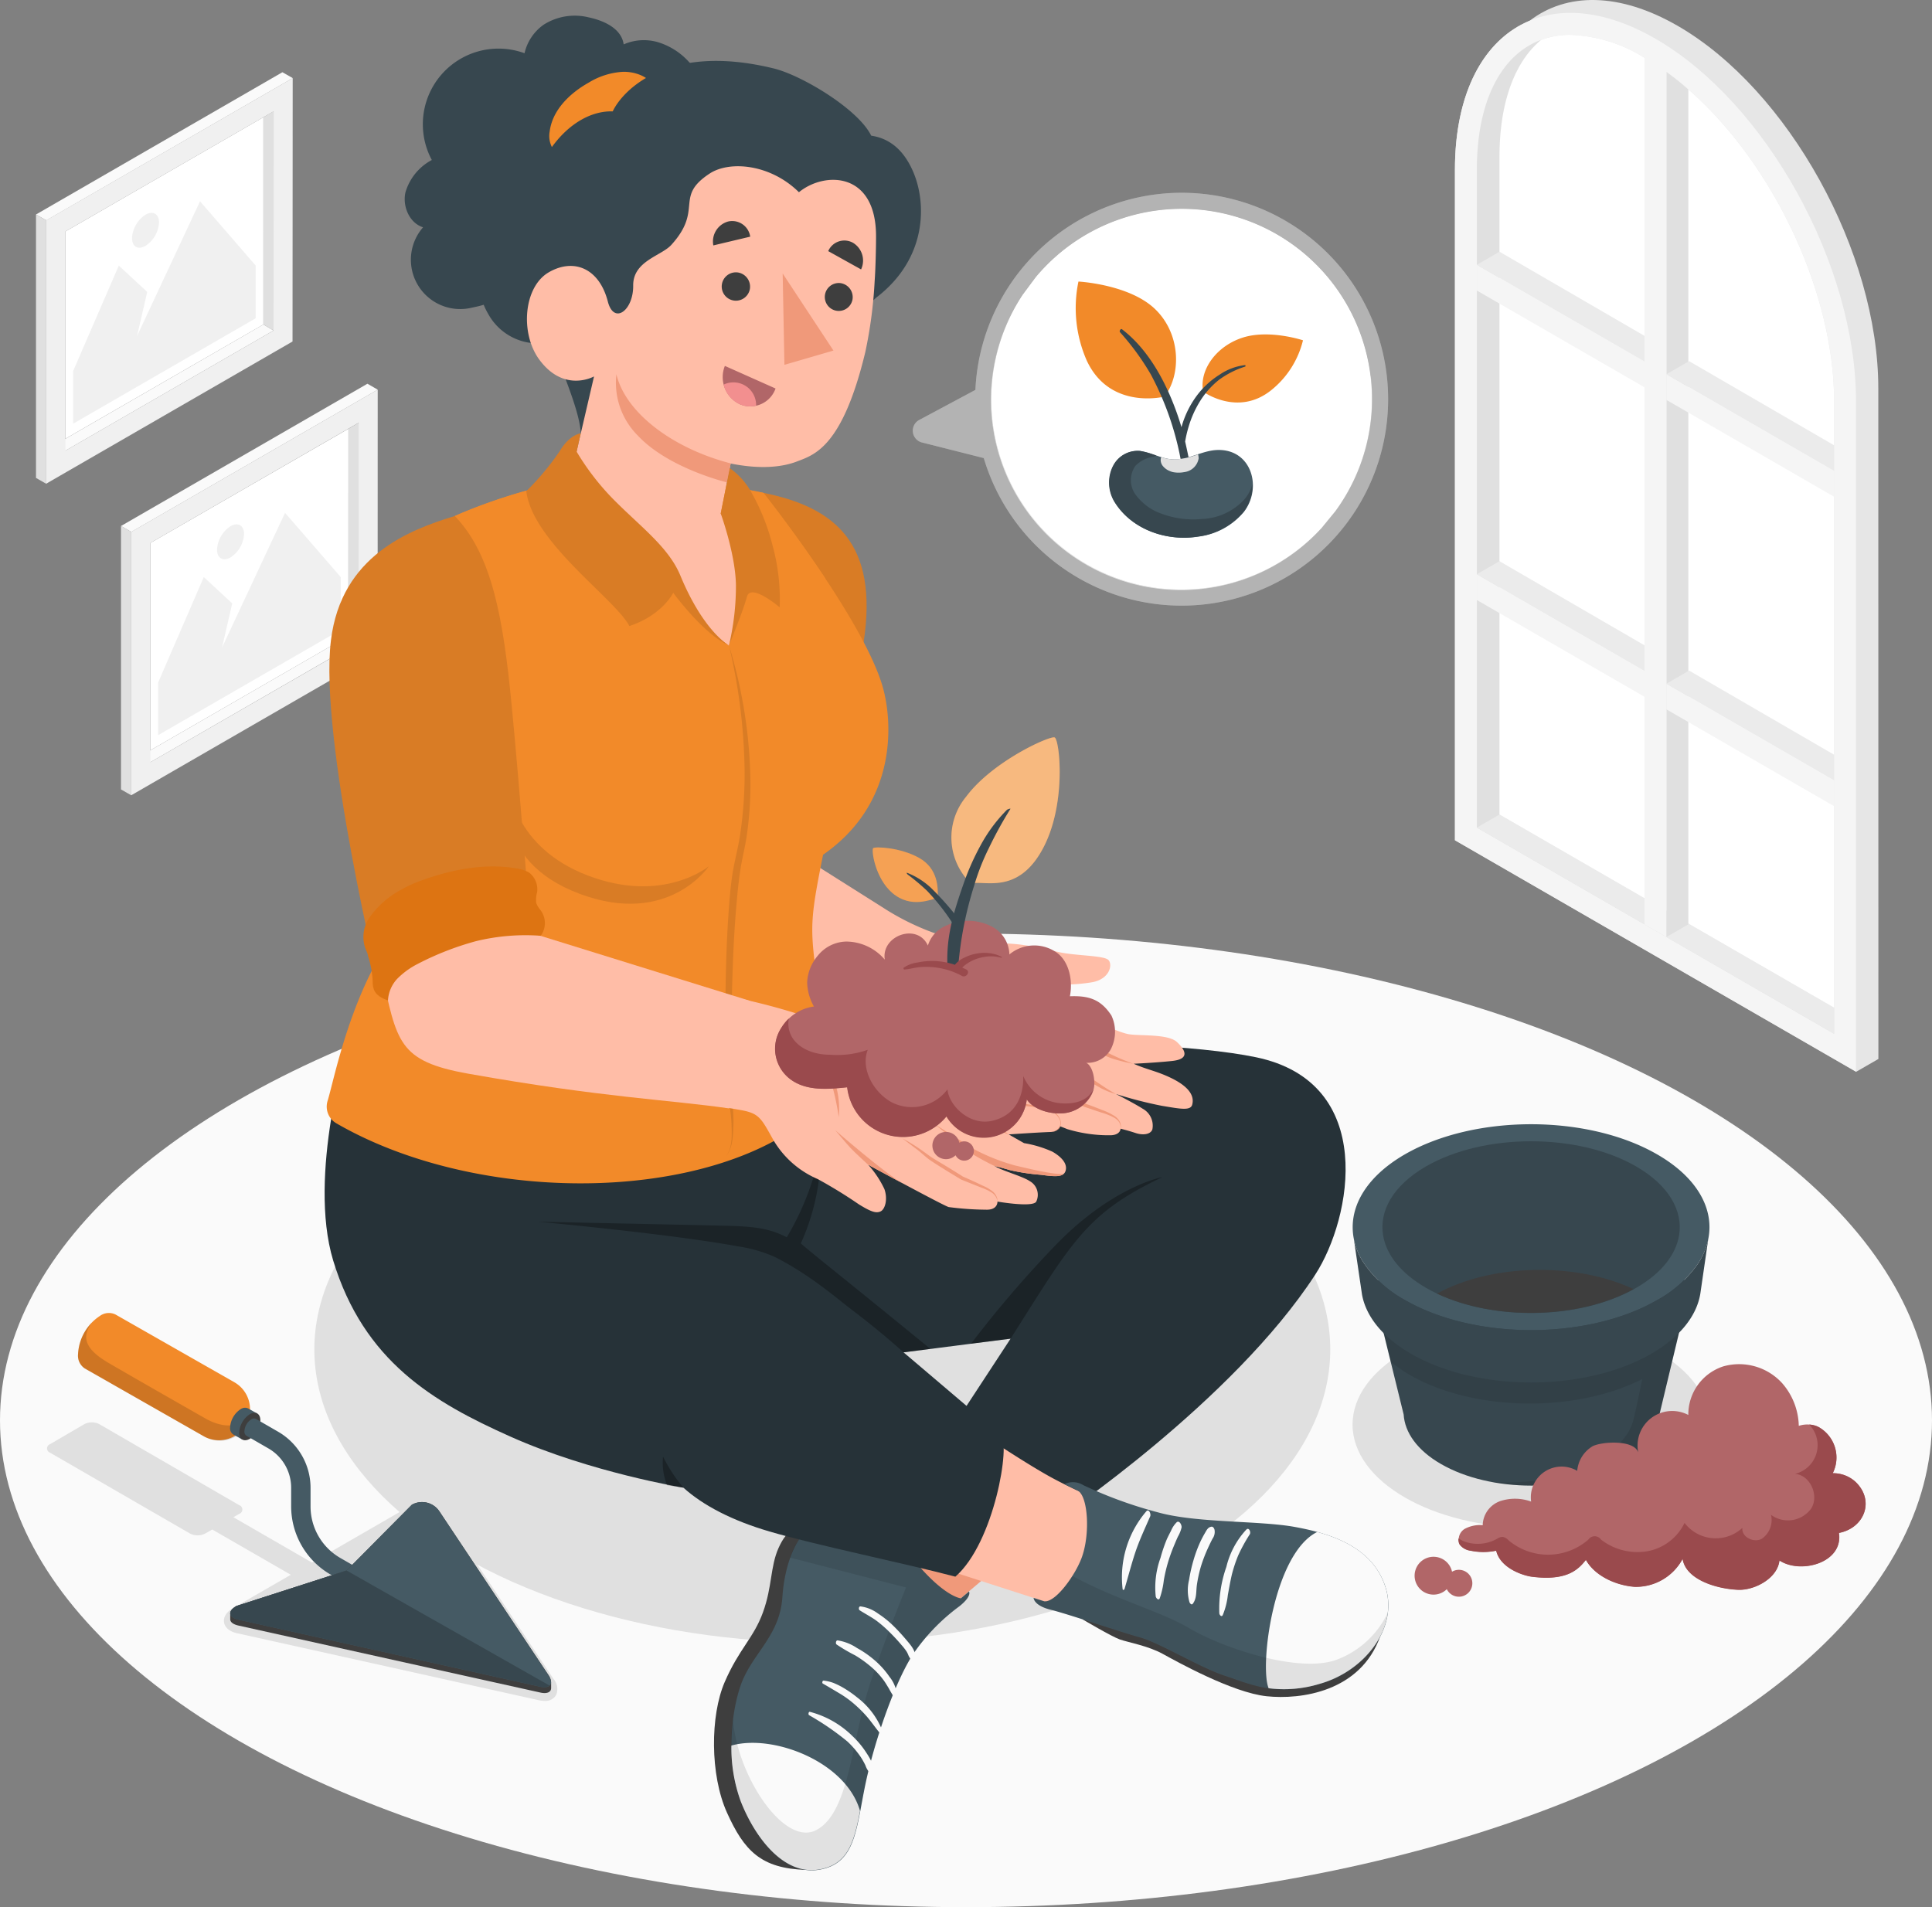 <svg xmlns="http://www.w3.org/2000/svg" width="304.436" height="300.565" viewBox="0 0 304.436 300.565">
  <rect x="0" y="0" width="304.436" height="300.565" fill="#808080" stroke="none"/>
  <g id="Sprout-amico" transform="translate(-11.62 -24.512)">
    <g id="freepik--Floor--inject-330" transform="translate(11.62 171.633)">
      <ellipse id="freepik--floor--inject-330-2" data-name="freepik--floor--inject-330" cx="152.218" cy="76.722" rx="152.218" ry="76.722" fill="#fafafa"/>
    </g>
    <g id="freepik--Window--inject-330" transform="translate(240.879 24.512)">
      <g id="freepik--window--inject-330-2" data-name="freepik--window--inject-330">
        <path id="Path_112713" data-name="Path 112713" d="M437.366,85.735c0-21.481-14.15-47.068-31.6-57.144-9.24-5.338-17.554-5.255-23.333-.811-7.184,2.982-11.781,11.245-11.781,23.492V156.934l63.217,36.493,3.512-2.024Z" transform="translate(-370.65 -24.512)" fill="#e6e6e6"/>
        <path id="Path_112714" data-name="Path 112714" d="M433.854,194.548V88.913c0-21.487-14.15-47.074-31.6-57.15s-31.6-.83-31.6,20.657V158.081Z" transform="translate(-370.65 -25.659)" fill="#f5f5f5"/>
        <path id="Path_112715" data-name="Path 112715" d="M432.355,90.873v99.672l-56.295-32.5V54.38c0-10.734,3.78-18.141,10.134-20.478a13.154,13.154,0,0,1,4.6-.792,23.618,23.618,0,0,1,11.679,3.614C418.958,46.232,432.355,70.522,432.355,90.873Z" transform="translate(-372.605 -27.62)" fill="#e0e0e0"/>
        <path id="Path_112716" data-name="Path 112716" d="M376.06,227.6l3.569-2.056,52.725,30.446V260.1Z" transform="translate(-372.605 -97.173)" fill="#ebebeb"/>
        <path id="Path_112717" data-name="Path 112717" d="M434.375,90.873v95.559L381.65,155.986V52.317c0-8.531,2.395-14.968,6.571-18.416a13.154,13.154,0,0,1,4.6-.792A23.618,23.618,0,0,1,404.5,36.724C420.978,46.232,434.375,70.522,434.375,90.873Z" transform="translate(-374.626 -27.62)" fill="#fff"/>
        <path id="Path_112718" data-name="Path 112718" d="M420.891,176.627l-3.461-1.992V36.81h3.461Z" transform="translate(-387.559 -28.957)" fill="#f5f5f5"/>
        <path id="Path_112719" data-name="Path 112719" d="M426.3,45.029v131.58L422.85,178.6V42.27A41.361,41.361,0,0,1,426.3,45.029Z" transform="translate(-389.518 -30.931)" fill="#e0e0e0"/>
        <path id="Path_112720" data-name="Path 112720" d="M376.06,166.24l26.417,15.255v4.055L376.06,170.3Z" transform="translate(-372.605 -75.739)" fill="#f5f5f5"/>
        <path id="Path_112721" data-name="Path 112721" d="M379.629,163.02l-3.569,2.056,26.417,15.255v-4.055Z" transform="translate(-372.605 -74.576)" fill="#ebebeb"/>
        <path id="Path_112722" data-name="Path 112722" d="M422.85,193.25,449.267,208.5v4.055L422.85,197.3Z" transform="translate(-389.518 -85.502)" fill="#f5f5f5"/>
        <path id="Path_112723" data-name="Path 112723" d="M426.42,190.02l-3.569,2.063,26.417,15.249v-4.055Z" transform="translate(-389.518 -84.335)" fill="#ebebeb"/>
        <path id="Path_112724" data-name="Path 112724" d="M376.06,89.86l26.417,15.255v4.055L376.06,93.921Z" transform="translate(-372.605 -48.132)" fill="#f5f5f5"/>
        <path id="Path_112725" data-name="Path 112725" d="M379.629,86.64,376.06,88.7l26.417,15.255V99.9Z" transform="translate(-372.605 -46.968)" fill="#ebebeb"/>
        <path id="Path_112726" data-name="Path 112726" d="M422.85,116.87l26.417,15.249v4.061L422.85,120.925Z" transform="translate(-389.518 -57.895)" fill="#f5f5f5"/>
        <path id="Path_112727" data-name="Path 112727" d="M426.42,113.65l-3.569,2.056,26.417,15.249v-4.048Z" transform="translate(-389.518 -56.731)" fill="#ebebeb"/>
      </g>
    </g>
    <g id="freepik--Pictures--inject-330" transform="translate(17.29 35.896)">
      <g id="freepik--pictures--inject-330-2" data-name="freepik--pictures--inject-330">
        <g id="freepik--Picture--inject-330">
          <g id="freepik--Frame--inject-330">
            <path id="Path_112728" data-name="Path 112728" d="M25.26,123.529l1.6.951,32.8-18.939-1.6-.951Z" transform="translate(-22.22 -64.84)" fill="#fafafa"/>
            <path id="Path_112729" data-name="Path 112729" d="M58.97,86.1l-31.2,18.007V71.441l31.2-18Z" transform="translate(-23.128 -46.352)" fill="#fff"/>
            <path id="Path_112730" data-name="Path 112730" d="M61.856,43.79,23,66.21v41.506L61.83,85.3ZM58.842,83.565,26.046,102.5V67.953l32.8-18.92Z" transform="translate(-21.404 -42.864)" fill="#f0f0f0"/>
            <path id="Path_112731" data-name="Path 112731" d="M78.226,86.522l-1.6-.951V52.909l1.6-.939Z" transform="translate(-40.788 -45.821)" fill="#e0e0e0"/>
            <path id="Path_112732" data-name="Path 112732" d="M60.959,43.266,59.33,42.34,20.5,64.76l1.622.926Z" transform="translate(-20.5 -42.34)" fill="#fafafa"/>
            <path id="Path_112733" data-name="Path 112733" d="M20.5,77.45l1.622.926v41.519l-1.622-.932Z" transform="translate(-20.5 -55.03)" fill="#e0e0e0"/>
          </g>
          <g id="freepik--Land--inject-330" transform="translate(5.862 20.338)">
            <path id="Path_112734" data-name="Path 112734" d="M58.44,92.625,29.68,109.234v-8.308l7.19-16.6,4.476,4.151-1.609,6.96L49.667,74.19,58.44,84.324Z" transform="translate(-29.68 -74.19)" fill="#f0f0f0"/>
            <path id="Path_112735" data-name="Path 112735" d="M46.326,77.336A4.7,4.7,0,0,0,44.2,81.02c0,1.354.951,1.916,2.126,1.226a4.693,4.693,0,0,0,2.126-3.684C48.453,77.208,47.5,76.659,46.326,77.336Z" transform="translate(-34.928 -75.222)" fill="#f0f0f0"/>
          </g>
        </g>
        <g id="freepik--picture--inject-330-2" data-name="freepik--picture--inject-330" transform="translate(13.397 49.092)">
          <g id="freepik--frame--inject-330-2" data-name="freepik--frame--inject-330">
            <path id="Path_112736" data-name="Path 112736" d="M46.24,200.409l1.6.951,32.8-18.933-1.6-.958Z" transform="translate(-43.2 -141.72)" fill="#fafafa"/>
            <path id="Path_112737" data-name="Path 112737" d="M79.94,162.986,48.74,181V148.324L79.946,130.33Z" transform="translate(-44.104 -123.236)" fill="#fff"/>
            <path id="Path_112738" data-name="Path 112738" d="M82.843,120.68,44,143.1v41.506l38.83-22.42Zm-3.014,39.795-32.8,18.914V144.836l32.8-18.933Z" transform="translate(-42.391 -119.748)" fill="#f0f0f0"/>
            <path id="Path_112739" data-name="Path 112739" d="M99.2,163.412l-1.6-.958.006-32.656,1.6-.939Z" transform="translate(-61.764 -122.704)" fill="#e0e0e0"/>
            <path id="Path_112740" data-name="Path 112740" d="M81.932,120.152l-1.622-.932L41.48,141.64l1.622.932Z" transform="translate(-41.48 -119.22)" fill="#fafafa"/>
            <path id="Path_112741" data-name="Path 112741" d="M41.48,154.33l1.622.932v41.512l-1.622-.926Z" transform="translate(-41.48 -131.91)" fill="#e0e0e0"/>
          </g>
          <g id="freepik--land--inject-330-2" data-name="freepik--land--inject-330" transform="translate(5.856 20.344)">
            <path id="Path_112742" data-name="Path 112742" d="M79.417,169.515l-28.767,16.6v-8.3l7.19-16.609,4.483,4.151-1.609,6.96,9.929-21.238,8.774,10.127Z" transform="translate(-50.65 -151.08)" fill="#f0f0f0"/>
            <path id="Path_112743" data-name="Path 112743" d="M67.3,154.216a4.713,4.713,0,0,0-2.126,3.691c0,1.354.958,1.916,2.133,1.226a4.7,4.7,0,0,0,2.126-3.684C69.429,154.088,68.471,153.539,67.3,154.216Z" transform="translate(-55.898 -152.109)" fill="#f0f0f0"/>
          </g>
        </g>
      </g>
    </g>
    <g id="freepik--Shadows--inject-330" transform="translate(19.036 190.975)">
      <ellipse id="freepik--Shadow--inject-330" cx="28.135" cy="16.245" rx="28.135" ry="16.245" transform="translate(205.714 41.8)" fill="#e0e0e0"/>
      <ellipse id="freepik--shadow--inject-330-2" data-name="freepik--shadow--inject-330" cx="80.042" cy="46.212" rx="80.042" ry="46.212" transform="translate(42.117)" fill="#e0e0e0"/>
      <path id="freepik--shadow--inject-330-3" data-name="freepik--shadow--inject-330" d="M23.723,378.982l5.383-3.142a2.612,2.612,0,0,1,2.363,0l22.049,12.771a.722.722,0,0,1,0,1.367l-.926.53,12.388,7.152,15.236-8.793a4.144,4.144,0,0,1,2.082-.556,4.259,4.259,0,0,1,3.55,1.871l17.183,25.8a2.4,2.4,0,0,1,.409,2.554,1.916,1.916,0,0,1-1.813.92,4.274,4.274,0,0,1-.907-.109L53.211,408.8c-1.641-.364-2.011-1.239-2.088-1.724s0-1.437,1.475-2.28l9.042-5.217-12.375-7.133-1.13.639a2.625,2.625,0,0,1-2.369,0L23.723,380.348a.722.722,0,0,1,0-1.367Z" transform="translate(-23.233 -317.86)" fill="#e0e0e0"/>
    </g>
    <g id="freepik--Trowel--inject-330" transform="translate(23.904 231.433)">
      <g id="freepik--trowel--inject-330-2" data-name="freepik--trowel--inject-330" transform="translate(0)">
        <path id="Path_112744" data-name="Path 112744" d="M30.873,355.047a2.42,2.42,0,0,0,1.054,2.248L50.7,368a4.892,4.892,0,0,0,4.834-8.506L36.773,348.8a2.4,2.4,0,0,0-2.471.236,7.663,7.663,0,0,0-3.429,6.015Z" transform="translate(-30.859 -348.559)" fill="#f28a29"/>
        <path id="Path_112745" data-name="Path 112745" d="M30.872,355.886a7.733,7.733,0,0,1,2.184-5.006c-1.4,2.005-1.6,3.921,2.618,6.386s13.556,7.79,15.364,8.812,5.274,2.126,7.075-1.092a4.725,4.725,0,0,1-.6,2.1,4.968,4.968,0,0,1-6.813,1.75L31.926,358.153a2.42,2.42,0,0,1-1.054-2.267Z" transform="translate(-30.858 -349.398)" opacity="0.15"/>
        <path id="Path_112746" data-name="Path 112746" d="M70.057,372.173a3.7,3.7,0,0,0-1.66,2.912,1.169,1.169,0,0,0,.511,1.086l1.411.792,2.337-4.112-1.4-.785a1.162,1.162,0,0,0-1.194.109Z" transform="translate(-44.424 -357.013)" fill="#455a64"/>
        <path id="Path_112747" data-name="Path 112747" d="M70.65,376.332c0,1.066.76,1.494,1.679.958a3.691,3.691,0,0,0,1.654-2.912c0-1.066-.76-1.494-1.679-.951A3.691,3.691,0,0,0,70.65,376.332Z" transform="translate(-45.241 -357.462)" fill="#3e3e3e"/>
        <path id="Path_112748" data-name="Path 112748" d="M71.938,376.617A2.363,2.363,0,0,1,73,374.746a.722.722,0,0,1,.8-.051l3.448,1.992a10.217,10.217,0,0,1,5.108,8.812v2.963a9.38,9.38,0,0,0,4.655,8.1l2.784,1.6-1.52,2.631-2.784-1.609A12.42,12.42,0,0,1,79.3,388.462V385.5a7.152,7.152,0,0,0-3.57-6.175l-3.474-2.005h0A.76.76,0,0,1,71.938,376.617Z" transform="translate(-45.705 -357.971)" fill="#455a64"/>
        <path id="Path_112749" data-name="Path 112749" d="M69.433,411.6l17.343-5.587,10.281-10.364a3.282,3.282,0,0,1,4.31,1.009l17.19,25.8a2.228,2.228,0,0,1,.441,1.162v.92c0,.639-.639.958-1.711.709L69.758,414.7c-.881-.192-1.328-.562-1.328-1v-.932C68.43,412.4,68.756,411.987,69.433,411.6Z" transform="translate(-44.438 -365.43)" fill="#3e3e3e"/>
        <path id="Path_112750" data-name="Path 112750" d="M97.052,395.652,86.771,406.015,69.441,411.6c-1.45.836-1.277,1.813.338,2.177l47.489,10.549c1.635.358,2.209-.479,1.277-1.871l-17.177-25.8A3.282,3.282,0,0,0,97.052,395.652Z" transform="translate(-44.446 -365.428)" fill="#455a64"/>
        <path id="Path_112751" data-name="Path 112751" d="M118.75,430.255a1.654,1.654,0,0,1-1.494.179l-47.5-10.549c-1.641-.364-1.788-1.341-.338-2.177l17.343-5.587,31.991,18.135Z" transform="translate(-44.434 -371.533)" fill="#37474f"/>
      </g>
    </g>
    <g id="freepik--Pot--inject-330" transform="translate(224.77 201.69)">
      <g id="freepik--pot--inject-330-2" data-name="freepik--pot--inject-330">
        <path id="Path_112752" data-name="Path 112752" d="M349.86,340.455l50.58-.045L395.223,362.2h0c-.4,2.631-2.331,5.2-5.811,7.209-7.861,4.547-20.619,4.553-28.486,0-3.748-2.165-5.689-4.968-5.868-7.8Z" transform="translate(-347.027 -315.87)" fill="#37474f"/>
        <path id="Path_112753" data-name="Path 112753" d="M356.2,355.395a21.845,21.845,0,0,1-3.033-2.12l-2.854-11.641a20.37,20.37,0,0,0,5.108,4.068c10.67,6.149,27.771,6.3,38.8.473l-1.277-5.191.39-.543h7.26l-5.211,21.775h0c-.4,2.631-2.331,5.2-5.811,7.209-5.6,3.237-13.678,4.163-20.708,2.79,12.6.932,21.245-4.585,22.541-9.661.511-2.031,1.411-6.513,1.411-6.513C382.3,361.384,366.261,361.186,356.2,355.395Z" transform="translate(-347.189 -315.881)" opacity="0.1"/>
        <path id="Path_112754" data-name="Path 112754" d="M345.619,320.121a10.67,10.67,0,0,0,1.692,3.927,18.71,18.71,0,0,0,6.347,5.632c10.983,6.334,28.792,6.322,39.769,0a18.7,18.7,0,0,0,6.341-5.638,10.817,10.817,0,0,0,1.679-3.934h0c.977-4.764-1.711-9.732-8.046-13.378-10.983-6.341-28.786-6.328-39.763,0C347.318,310.39,344.642,315.358,345.619,320.121Z" transform="translate(-345.423 -301.98)" fill="#455a64"/>
        <path id="Path_112755" data-name="Path 112755" d="M347.419,334.31a18.71,18.71,0,0,0,6.347,5.632c10.983,6.334,28.792,6.322,39.769,0a18.7,18.7,0,0,0,6.341-5.638,10.817,10.817,0,0,0,1.679-3.933h0l-1.245,8.576c-.568,3.448-3.135,6.807-7.714,9.457-10.466,6.041-27.419,6.053-37.892,0-4.521-2.612-7.088-5.926-7.707-9.329l-.064-.441-1.213-8.25A10.67,10.67,0,0,0,347.419,334.31Z" transform="translate(-345.53 -312.242)" fill="#37474f"/>
        <path id="Path_112756" data-name="Path 112756" d="M359.611,310.153c9.15-5.287,23.984-5.3,33.134,0,5.179,2.988,7.426,7.024,6.75,10.926-.517,2.995-2.771,5.907-6.737,8.2-9.144,5.294-23.978,5.3-33.134,0-3.965-2.292-6.219-5.2-6.743-8.186C352.191,317.19,354.433,313.154,359.611,310.153Z" transform="translate(-348.075 -303.499)" fill="#37474f"/>
        <path id="Path_112757" data-name="Path 112757" d="M366.24,341.663c9.061,4.278,22.349,4.036,30.963-.709C388.149,336.7,374.848,336.919,366.24,341.663Z" transform="translate(-352.947 -314.972)" fill="#3e3e3e"/>
      </g>
    </g>
    <g id="freepik--Soil--inject-330" transform="translate(234.528 239.502)">
      <g id="freepik--soil--inject-330-2" data-name="freepik--soil--inject-330">
        <path id="Path_112758" data-name="Path 112758" d="M434.107,379.755a5.2,5.2,0,0,0-3.6-1.373,5.511,5.511,0,0,0-2.254-7.292,4.234,4.234,0,0,0-3.1-.172,10.568,10.568,0,0,0-2.612-6.718,9.17,9.17,0,0,0-9.265-2.663,7.969,7.969,0,0,0-5.53,7.663,5.46,5.46,0,0,0-7.873,6.009c-.492-2.209-6.028-1.807-7.286-1.034a5.032,5.032,0,0,0-2.35,3.831,4.847,4.847,0,0,0-7.26,4.847,7.4,7.4,0,0,0-4.891-.07,4.132,4.132,0,0,0-2.739,3.78,5.172,5.172,0,0,0-2.8.568,1.942,1.942,0,0,0-.811,2.484,2.554,2.554,0,0,0,1.718.958,9.846,9.846,0,0,0,4.029,0c.677,2.822,4.349,3.94,5.6,4.1,5.536.709,7.324-1.111,8.537-2.65,1.424,2.554,4.776,4.036,7.7,4.246a8.339,8.339,0,0,0,7.541-4.406c.5,3.263,5.338,4.738,8.767,4.872,2.554.1,6.188-1.788,6.488-4.623,3.333,2.209,10.1.377,9.374-4.336C435.486,387.028,437.178,382.717,434.107,379.755Z" transform="translate(-364.616 -361.195)" fill="#b16668"/>
        <path id="Path_112759" data-name="Path 112759" d="M434.1,385.142a5.2,5.2,0,0,0-3.6-1.373,5.511,5.511,0,0,0-2.254-7.292,3.474,3.474,0,0,0-1.456-.377,4.649,4.649,0,0,1-2.235,7.771c2.4.192,3.831,3.41,2.554,5.46a4.527,4.527,0,0,1-6.334,1,3.584,3.584,0,0,1-1.462,3.774c-1.264.69-3.237-.294-3.046-1.724a6.191,6.191,0,0,1-9.119-.779,8.11,8.11,0,0,1-5.9,4.47,9.374,9.374,0,0,1-7.26-1.839,1.207,1.207,0,0,0-2,0,9.674,9.674,0,0,1-12.573.109,1.667,1.667,0,0,0-.939-.543,1.711,1.711,0,0,0-.868.3,6.188,6.188,0,0,1-5.236.4,5.331,5.331,0,0,1-.837-.46,1.5,1.5,0,0,0,.179.99,2.554,2.554,0,0,0,1.718.958,9.846,9.846,0,0,0,4.029,0c.677,2.822,4.349,3.94,5.6,4.1,5.536.709,7.324-1.111,8.537-2.65,1.424,2.554,4.776,4.036,7.7,4.246a8.339,8.339,0,0,0,7.541-4.406c.5,3.263,5.338,4.738,8.767,4.872,2.554.1,6.188-1.788,6.488-4.623,3.333,2.209,10.1.377,9.374-4.336C435.483,392.415,437.175,388.1,434.1,385.142Z" transform="translate(-364.613 -366.583)" fill="#9a4a4d"/>
        <path id="Path_112760" data-name="Path 112760" d="M367.31,410.819a2.061,2.061,0,0,0-.709.268,2.982,2.982,0,1,0-.824,2.752,2.12,2.12,0,1,0,1.533-3.02Z" transform="translate(-360.704 -378.377)" fill="#b16668"/>
      </g>
    </g>
    <g id="freepik--Character--inject-330" transform="translate(62.771 26.981)">
      <g id="freepik--character--inject-330-2" data-name="freepik--character--inject-330">
        <g id="freepik--Bottom--inject-330" transform="translate(0 161.714)">
          <path id="Path_112761" data-name="Path 112761" d="M228.861,385.172l12.822-17.362,16.5,15.242-28.275,23.965s-11.175-3.4-11.852-10.032S225.336,386.59,228.861,385.172Z" transform="translate(-137.373 -312.78)" fill="#f0997a"/>
          <path id="Path_112762" data-name="Path 112762" d="M204.534,400.35c-3.64.1-5.249,1.047-6.558,3.985s-.971,6.073-2.452,10.14-3.748,5.709-6.028,10.977-2.331,14.61.364,20.581,5.332,8.812,12.484,9.016Z" transform="translate(-126.455 -324.541)" fill="#3e3e3e"/>
          <path id="Path_112763" data-name="Path 112763" d="M219.5,394.87l-1.552,2a17.745,17.745,0,0,0,4.47,9.061c3.831,4.131,5.856,4.259,5.856,4.259l1.277-1.073s.524.7-1.5,2.318a31.372,31.372,0,0,0-6.839,6.884c-2.886,3.882-6.386,13.671-7.931,20.938s-1.513,12.675-7.273,13.691-10.268-5.3-12.394-10.74-1.813-12.988-.1-18.128,6.219-7.8,6.635-14.1c.307-4.629,1.833-8.94,4.151-10.766s6.386-1.6,9.291-2.593S218.545,394.046,219.5,394.87Z" transform="translate(-128.014 -322.477)" fill="#455a64"/>
          <path id="Path_112764" data-name="Path 112764" d="M212.373,465.393c-2.2-7.778-13.748-12.177-20.274-10.306a24.9,24.9,0,0,0,1.475,8.78c2.126,5.44,6.628,11.749,12.394,10.74C210.463,473.816,211.428,470.336,212.373,465.393Z" transform="translate(-128.004 -344.171)" fill="#fafafa"/>
          <path id="Path_112765" data-name="Path 112765" d="M228.006,411.409c2.024-1.622,1.5-2.318,1.5-2.318l-1.277,1.073s-2-.128-5.856-4.259a17.746,17.746,0,0,1-4.47-9.061l1.584-1.967c-.958-.792-3.008.754-5.945,1.75s-6.973.779-9.291,2.593a10.121,10.121,0,0,0-2.912,4.559l18.275,4.706s-3.161,7.714-5.606,14.974c-3,8.94-3.244,20.491-8.537,23.256-5.108,2.669-12.548-8.678-13.122-17.541a27.667,27.667,0,0,0,1.22,13.039c2.126,5.44,6.628,11.749,12.394,10.74s5.747-6.43,7.273-13.691,5.045-17.056,7.931-20.938a31.373,31.373,0,0,1,6.839-6.915Z" transform="translate(-127.999 -322.484)" opacity="0.1"/>
          <path id="Path_112766" data-name="Path 112766" d="M221.228,455.242a9.384,9.384,0,0,0-.888-1.654,14.048,14.048,0,0,0-2.267-2.759A14.853,14.853,0,0,0,211.356,447c-.23-.045-.287.421-.134.524a42.4,42.4,0,0,1,6.022,4.131,14.528,14.528,0,0,1,2.056,2.369,11.709,11.709,0,0,1,.8,1.4,3.435,3.435,0,0,0,.99,1.494.179.179,0,0,0,.2-.032C221.707,456.449,221.419,455.753,221.228,455.242Z" transform="translate(-134.886 -341.401)" fill="#fafafa"/>
          <path id="Path_112767" data-name="Path 112767" d="M223.978,447.121a12.234,12.234,0,0,0-3.933-5.166,17.351,17.351,0,0,0-2.414-1.654,12.685,12.685,0,0,0-1.328-.638,6.452,6.452,0,0,0-1.552-.364c-.192-.032-.287.37-.134.46.894.511,1.788,1.047,2.676,1.577a16.174,16.174,0,0,1,2.375,1.737,19.65,19.65,0,0,1,1.96,1.967c.7.83,1.315,1.724,2,2.554C223.863,447.888,224.036,447.287,223.978,447.121Z" transform="translate(-136.116 -338.619)" fill="#fafafa"/>
          <path id="Path_112768" data-name="Path 112768" d="M226.336,435.1a13.225,13.225,0,0,0-2.209-2.49,15.918,15.918,0,0,0-2.912-2.043,7.528,7.528,0,0,0-3.059-1.2c-.262,0-.332.5-.16.639a27.224,27.224,0,0,0,2.95,1.731,18.339,18.339,0,0,1,2.631,1.916,12.312,12.312,0,0,1,1.916,2.1c.262.37.485.766.728,1.149a18.764,18.764,0,0,0,.971,1.622c.16.2.345-.121.351-.262A5.37,5.37,0,0,0,226.336,435.1Z" transform="translate(-137.331 -335.03)" fill="#fafafa"/>
          <path id="Path_112769" data-name="Path 112769" d="M231.207,426.452c-.683-.811-1.392-1.609-2.146-2.35a15.644,15.644,0,0,0-2.49-2.005,5.894,5.894,0,0,0-2.765-1.117c-.268,0-.306.479-.121.607.837.536,1.73,1,2.554,1.577a19.882,19.882,0,0,1,2.248,1.954c.639.639,1.239,1.277,1.813,1.967a8.4,8.4,0,0,1,.8,1.028,3.868,3.868,0,0,1,.262.543c.1.268.281.492.4.753s.281.281.421.083C232.9,428.451,231.884,427.251,231.207,426.452Z" transform="translate(-139.38 -331.998)" fill="#fafafa"/>
          <path id="Path_112770" data-name="Path 112770" d="M209.546,282.1s48.932-1.916,67.686,1.967c19.157,3.991,15.1,25.382,9.342,34.252-13,20.025-40.682,38.575-40.682,38.575s-14.348-5.057-15.83-15.5l8.5-12.975L214.2,331.533l-10.172-10.638-5.108-5.2Z" transform="translate(-130.47 -281.63)" fill="#263238"/>
          <path id="Path_112772" data-name="Path 112772" d="M246.186,376.39s9.233,6.251,13.627,8.525a77.4,77.4,0,0,0,7.509,3.448l-5.7,16.877L238,397.615Z" transform="translate(-144.596 -315.881)" fill="#ffbda7"/>
          <path id="Path_112773" data-name="Path 112773" d="M278.7,424.14s4.649,2.752,5.913,3.193,4.47,1.015,6.718,2.248,11.015,6.13,16.411,6.7,14.814-.7,17.911-9.47Z" transform="translate(-159.307 -333.14)" fill="#3e3e3e"/>
          <path id="Path_112774" data-name="Path 112774" d="M273.634,391.66c1.66.894,1.98,6.979.607,10.619-1.054,2.81-4.119,7.056-5.887,6.826l-1.673-.536s0,1.207,2.707,1.871,10.913,3.486,14.048,4.349,9.419,4.751,13.441,6.066,7.8,3.257,14.885,1.277,12.42-8.825,10.376-15.249-8.735-8.486-14.316-9.5-15.4-.594-21.487-2.28a67.613,67.613,0,0,1-11.82-4.3,3.1,3.1,0,0,0-2.995-.16Z" transform="translate(-154.962 -320.927)" fill="#455a64"/>
          <path id="Path_112775" data-name="Path 112775" d="M316.756,401.943a13.2,13.2,0,0,0-3.161,5.894,19.84,19.84,0,0,0-1.111,7.305c0,.236.351.677.543.287a11.494,11.494,0,0,0,.8-3.154c.2-1.086.389-2.177.639-3.25a22.431,22.431,0,0,1,.99-2.988,26.354,26.354,0,0,1,1.826-3.333C317.5,402.378,317.165,401.56,316.756,401.943Z" transform="translate(-171.501 -325.081)" fill="#fafafa"/>
          <path id="Path_112776" data-name="Path 112776" d="M308.943,401.793c-.051-.224-.23-.53-.5-.485-.543.1-.728.517-.99.964s-.536.958-.766,1.456a20.739,20.739,0,0,0-1.079,2.937,24.658,24.658,0,0,0-.677,3.027,6.816,6.816,0,0,0,.064,3.512c.064.172.326.511.524.243.639-.83.5-1.916.639-2.925a21.021,21.021,0,0,1,.664-3.027,23.661,23.661,0,0,1,1.1-2.848c.223-.485.453-.971.7-1.443A1.833,1.833,0,0,0,308.943,401.793Z" transform="translate(-168.714 -324.886)" fill="#fafafa"/>
          <path id="Path_112777" data-name="Path 112777" d="M300.064,400.163a4.016,4.016,0,0,0-.894,1.341c-.224.428-.441.856-.639,1.277a24.04,24.04,0,0,0-1.022,2.995,13.677,13.677,0,0,0-.753,6.073c.051.287.466.734.639.281a13.41,13.41,0,0,0,.639-2.842,25.015,25.015,0,0,1,.683-2.893,27.185,27.185,0,0,1,.983-2.695c.179-.428.358-.862.556-1.277a5.249,5.249,0,0,0,.575-1.45C300.869,400.585,300.479,399.831,300.064,400.163Z" transform="translate(-165.793 -324.444)" fill="#fafafa"/>
          <path id="Path_112778" data-name="Path 112778" d="M292.324,397.438a15.964,15.964,0,0,0-3.736,12.247c0,.2.243.166.294,0,.581-1.916,1.079-3.908,1.724-5.83s1.526-3.774,2.331-5.638C293.084,397.878,292.739,396.978,292.324,397.438Z" transform="translate(-162.842 -323.442)" fill="#fafafa"/>
          <path id="Path_112779" data-name="Path 112779" d="M342.85,411.307c-1.616-5.108-6.156-7.433-10.747-8.7-6.9,3.4-9.112,21.123-7.663,24.629a19.157,19.157,0,0,0,8.014-.683C339.555,424.57,344.894,417.731,342.85,411.307Z" transform="translate(-175.687 -325.358)" fill="#fafafa"/>
          <path id="Path_112780" data-name="Path 112780" d="M311.749,430.474c5.606-1.577,10.115-6.188,10.74-11.226a14.521,14.521,0,0,1-7.822,7.324c-5.907,2.395-18.212-1.756-23.511-4.911-4.3-2.554-11.494-4.47-18.371-8.212-1.373,2.165-3.193,4.144-4.432,3.985l-1.673-.536s0,1.207,2.707,1.871,10.913,3.487,14.048,4.349,9.419,4.751,13.441,6.066S304.661,432.46,311.749,430.474Z" transform="translate(-154.962 -329.276)" opacity="0.1"/>
          <path id="Path_112781" data-name="Path 112781" d="M198.27,343.728C186.942,334.354,170.532,319.5,163.252,316l-.568-.262c5.108-8.161,8.857-15.536,8.116-33.447l-75.394-.147s-6.386,20.7-2.337,34.124c4.834,15.906,15.791,22.349,27.943,27.771,12.586,5.632,27.253,8.052,27.253,8.052,3.142,2.829,7.726,5.191,13.563,6.9,7.362,2.165,21.264,5,29.29,7.12C197.261,360.758,199.88,345.063,198.27,343.728Z" transform="translate(-91.725 -281.814)" fill="#263238"/>
          <g id="Group_72310" data-name="Group 72310" transform="translate(33.63 16.864)" opacity="0.3">
            <path id="Path_112783" data-name="Path 112783" d="M264.079,326.266a176.052,176.052,0,0,0-12.828,15.012l6.226-.785c9.674-15.249,11.928-19.8,23.92-25.453C281.4,315.014,273.267,316.521,264.079,326.266Z" transform="translate(-183.014 -310.57)"/>
            <path id="Path_112784" data-name="Path 112784" d="M175.208,384a9.48,9.48,0,0,0,.639,4.515c1.6.255,2.554.383,2.554.383l.07.057A23.3,23.3,0,0,1,175.208,384Z" transform="translate(-155.509 -335.496)"/>
            <path id="Path_112785" data-name="Path 112785" d="M193.9,333.461c4.77,3.614,8.078,6.66,8.078,6.66l4.24-.543s-8.78-7.177-15.466-12.554c-.913-.741-4.138-3.333-4.955-4.074a34.656,34.656,0,0,0,3.116-14.91,43.471,43.471,0,0,1-5.326,13.952c-2.778-1.45-5.236-1.711-9.578-1.82-7.6-.185-29.622-.639-29.622-.639s20.836,1.916,31.5,3.882a22.121,22.121,0,0,1,5.843,1.686C187.243,327.893,191.33,331.507,193.9,333.461Z" transform="translate(-144.39 -308.04)"/>
          </g>
        </g>
        <g id="freepik--Top--inject-330" transform="translate(0.331)">
          <g id="freepik--top--inject-330-2" data-name="freepik--top--inject-330">
            <g id="freepik--Chest--inject-330" transform="translate(0 72.763)">
              <path id="Path_112786" data-name="Path 112786" d="M189.279,146.15c11.392,2.286,18.16,8.046,15.8,23.524s-11.654,54.1-11.654,54.1l-23.09-6.449Z" transform="translate(-120.471 -143.71)" fill="#d97c25"/>
              <path id="Path_112787" data-name="Path 112787" d="M212.9,244.014l-12.19-7.7s-10.683-2.139-14.655,6.309-2.011,11.494-2.011,11.494l20.229,6.411Z" transform="translate(-125.25 -176.212)" fill="#ffbda7"/>
              <path id="Path_112788" data-name="Path 112788" d="M170.457,201.8c11.845-8.2,10.951-21.111,9.38-26.513-3.154-10.823-18.786-30.523-18.786-30.523a115.747,115.747,0,0,0-23.927-2.439c-11.545.064-24.686,6.092-24.686,6.092,2.018,5.5,6.047,11.845,4.47,18.026-3.723,14.687-16.749,23.147-16.749,23.147s1.43,12.9,1.635,16.794c.14,2.644-.109,9.1-2.388,13.582-4.374,8.6-6.168,17.848-7.024,20.625a3.039,3.039,0,0,0,1.367,3.531c24.98,14.457,66.665,12.324,79.436-6.168-1.041-6.258-3.34-13.224-4.048-19.157S168.618,210.961,170.457,201.8Z" transform="translate(-92.242 -142.329)" fill="#f28a29"/>
              <path id="Path_112789" data-name="Path 112789" d="M191.195,183.81a90.037,90.037,0,0,1,2.465,20.025,64.706,64.706,0,0,1-.741,10.013c-.268,1.654-.67,3.25-1,4.968s-.485,3.378-.639,5.07c-.543,6.775-.683,13.544-.639,20.312.057,3.384.14,6.769.4,10.153.192,1.718.5,3.346.556,5.038s.14,3.455-.817,4.879c1.041-1.379,1.041-3.225,1.111-4.885s-.185-3.416-.268-5.07c-.14-3.359-.121-6.743-.07-10.115.121-6.743.255-13.505.881-20.2.14-1.679.326-3.346.581-4.993s.69-3.3.945-4.987a55.612,55.612,0,0,0,.581-10.217,76.32,76.32,0,0,0-3.346-19.987Z" transform="translate(-127.807 -157.323)" fill="#d97c25"/>
              <path id="Path_112790" data-name="Path 112790" d="M172.483,144.769s4.91,6.188,9.783,13.531c-13.869,1.475-39.009,4.393-55.509,6.009.4-5.99-1.149-11.149-2.886-15.887,0,0,13.141-6.028,24.686-6.092A115.749,115.749,0,0,1,172.483,144.769Z" transform="translate(-103.674 -142.329)" fill="#f28a29"/>
              <path id="Path_112791" data-name="Path 112791" d="M168.553,231.054s-7.139,6-19.035,1.488-12.471-14.272-12.471-14.272-3.11,11.8,11.124,17.132C162.187,240.658,168.553,231.054,168.553,231.054Z" transform="translate(-108.333 -169.778)" fill="#d97c25"/>
            </g>
            <g id="freepik--Head--inject-330" transform="translate(12.291)">
              <path id="Path_112792" data-name="Path 112792" d="M133.348,29.829a7.548,7.548,0,0,0-2.976,4.47,11.922,11.922,0,0,0-14.61,16.826,8.449,8.449,0,0,0-4.157,5.108c-.492,2.216.639,4.827,2.778,5.5a7.771,7.771,0,0,0,7.535,12.7c.677-.153,1.315-.268,2.018-.492a11.353,11.353,0,0,0,.715,1.45,8.94,8.94,0,0,0,15.325.581,1.041,1.041,0,0,1,1.686-.364A8.2,8.2,0,0,0,153,68.947c0,.23,3.193-1.143,3.435-1.335a7.8,7.8,0,0,0,2.49-3.129,6.922,6.922,0,0,0,.172-4.77,8.939,8.939,0,0,0-1.047-2.216c-.089-.147-1.207-1.533-1.367-1.456,2.056-1.015,2.925-3.646,2.465-5.887A10.732,10.732,0,0,0,155.4,44.49a5.434,5.434,0,0,0,2.388-6.564,7.4,7.4,0,0,0-1.52-2.267,10.792,10.792,0,0,0-4.719-3.052,7.893,7.893,0,0,0-5.555.3c-.364-2.586-3.257-3.78-5.511-4.259a9.138,9.138,0,0,0-7.139,1.181Z" transform="translate(-111.491 -28.379)" fill="#37474f"/>
              <path id="Path_112793" data-name="Path 112793" d="M158.846,42.23a11.551,11.551,0,0,0-5.46,1.7c-2.988,1.673-5.747,4.336-6.162,7.733a3.831,3.831,0,0,0,.549,2.771,4.2,4.2,0,0,0,2.324,1.392,12.132,12.132,0,0,0,4.847.307,11.309,11.309,0,0,0,7.082-3.538,8.505,8.505,0,0,0,1.98-7.062C163.577,43.232,161.017,42.211,158.846,42.23Z" transform="translate(-124.384 -33.385)" fill="#f28a29"/>
              <path id="Path_112794" data-name="Path 112794" d="M202.362,56.949c-1.794-4.125-4.47-5.313-6.583-5.619-2.043-4.189-10.938-9.508-15.325-10.587-16.947-4.163-23.939,3.627-25.408,6.756-8.467-.262-17.765,12.918-11.89,30.408,2.554,7.573,6.826,16.4,6.858,20.523h10.051a20.3,20.3,0,0,1,15-14.572c12.356-2.905,19.323-4.808,21.443-6.96C204.712,70.665,204.5,61.828,202.362,56.949Z" transform="translate(-122.27 -32.415)" fill="#37474f"/>
              <path id="Path_112795" data-name="Path 112795" d="M196.664,76.688c0,1.839-.083,5.108-.217,6.935a70.944,70.944,0,0,1-1.475,11.207c-3.627,15.1-8.116,16.206-10.779,17.241-2.241.868-5.677,1.277-10.434.319l-1.571,7.9s5.568,8.059,1.277,20.791c-5.606-3.953-9.859-10.887-9.859-10.887-9.425-7.9-15.67-13.071-15.67-13.071l4.291-18.461s-4.719,2.676-8.64-2.669c-3.039-4.151-2.452-11.443,1.5-13.735s7.956-.639,9.31,4.591c.964,3.742,4.042,1.4,4-2.5s4.47-4.681,6.022-6.43c5.108-5.645.364-7.529,6.047-11.239,3.154-2.056,9.578-1.475,14.048,2.956C188.529,66.331,196.734,66.343,196.664,76.688Z" transform="translate(-122.395 -41.81)" fill="#ffbda7"/>
              <path id="Path_112796" data-name="Path 112796" d="M190.3,114.82l7.988,3.563a4.214,4.214,0,0,1-5.632,2.471A4.732,4.732,0,0,1,190.3,114.82Z" transform="translate(-139.852 -59.623)" fill="#b16668"/>
              <path id="Path_112797" data-name="Path 112797" d="M190.19,119.232a4.534,4.534,0,0,0,2.516,3.091,4.036,4.036,0,0,0,2.6.23,3.57,3.57,0,0,0-5.108-3.32Z" transform="translate(-139.937 -61.092)" fill="#f28f8f"/>
              <path id="Path_112798" data-name="Path 112798" d="M194.164,94.3a2.235,2.235,0,1,1-1.916-2.554A2.267,2.267,0,0,1,194.164,94.3Z" transform="translate(-139.767 -51.277)" fill="#3e3e3e"/>
              <path id="Path_112799" data-name="Path 112799" d="M219.531,96.934a2.2,2.2,0,1,1-1.884-2.554,2.235,2.235,0,0,1,1.884,2.554Z" transform="translate(-148.966 -52.228)" fill="#3e3e3e"/>
              <path id="Path_112800" data-name="Path 112800" d="M193.427,81.527l-5.811,1.379a3.263,3.263,0,0,1,2.356-3.774,2.867,2.867,0,0,1,3.455,2.395Z" transform="translate(-138.985 -46.699)" fill="#3e3e3e"/>
              <path id="Path_112801" data-name="Path 112801" d="M221.172,88.426,216,85.546a2.771,2.771,0,0,1,3.9-1.315,3.269,3.269,0,0,1,1.277,4.2Z" transform="translate(-149.266 -48.439)" fill="#3e3e3e"/>
              <path id="Path_112802" data-name="Path 112802" d="M204.76,92.01l.275,14.393,7.726-2.248Z" transform="translate(-145.203 -51.378)" fill="#f0997a"/>
              <path id="Path_112803" data-name="Path 112803" d="M181.708,130.928c-9.259-2.395-16.6-8.059-18.007-14.048a11.757,11.757,0,0,0,3.384,9.674c4.84,5.179,14.048,7.369,14.048,7.369Z" transform="translate(-130.344 -60.368)" fill="#f0997a"/>
            </g>
            <path id="Path_112804" data-name="Path 112804" d="M173.434,164.888s-4-2.158-7.663-11.021c-1.788-4.31-5.919-7.414-10.038-11.494a39.635,39.635,0,0,1-6.3-8.014l.639-2.9s-1.782.211-3.3,2.8a42.513,42.513,0,0,1-5.274,6.322c.99,8.071,14.048,17,16.238,21.251,5.185-1.7,6.916-5.236,6.916-5.236S169.411,163.126,173.434,164.888Z" transform="translate(-110.047 -65.638)" fill="#d97c25"/>
            <path id="Path_112805" data-name="Path 112805" d="M190.894,140.05,189.47,147.2s2.331,6.385,2.4,11.309a40.867,40.867,0,0,1-1.1,9.482s2.235-5.415,2.829-7.663,5.159,1.66,5.159,1.66a31.762,31.762,0,0,0-1.111-9.719,33.562,33.562,0,0,0-3.448-8.582A11.423,11.423,0,0,0,190.894,140.05Z" transform="translate(-127.385 -68.742)" fill="#d97c25"/>
          </g>
          <g id="freepik--Arm--inject-330" transform="translate(0.42 78.855)">
            <path id="Path_112806" data-name="Path 112806" d="M113.615,153c-5.8,2.682-11,3.078-15.587,12.318-5.479,11.021,1.111,44.66,4.176,58.708,2.433,11.13,2.554,14.163,13.7,16.143,21.251,3.78,31.666,4.1,41.059,5.466l3.32-16.947-35.223-10.932-3.793-32.094S120.237,159.386,113.615,153Z" transform="translate(-93.992 -152.278)" fill="#ffbda7"/>
            <path id="Path_112807" data-name="Path 112807" d="M112.663,151.87c-7.19,2.184-17.879,6.258-19.514,19.565C91.233,186.805,101,226.881,101,226.881s10.7-11.622,22.988-9.578l.639.211s-1.711-22.579-3.02-36S118.563,157.981,112.663,151.87Z" transform="translate(-92.9 -151.87)" fill="#d97c25"/>
            <path id="Path_112808" data-name="Path 112808" d="M102.042,252.553a14.687,14.687,0,0,1,.709,3.831c0,1.52.409,2.369,2.414,3.091a5.44,5.44,0,0,1,1.443-3.4,12.457,12.457,0,0,1,3.161-2.318,46.022,46.022,0,0,1,9.214-3.614,32.827,32.827,0,0,1,10.249-.862,3.365,3.365,0,0,0-.128-4.163,3.634,3.634,0,0,1-.587-1.022,4.578,4.578,0,0,1,.153-1.7,3.352,3.352,0,0,0-1.277-3.084,5.613,5.613,0,0,0-1.916-.639c-4.942-.856-10.044.115-14.77,1.8a19.533,19.533,0,0,0-3.4,1.513,14.472,14.472,0,0,0-5.2,4.623,5.472,5.472,0,0,0-.587,4.425c.128.383.313.747.441,1.124Q102,252.361,102.042,252.553Z" transform="translate(-95.931 -183.129)" fill="#dd7412"/>
          </g>
          <g id="freepik--Hand--inject-330" transform="translate(51.459 113.734)">
            <g id="freepik--hand--inject-330-2" data-name="freepik--hand--inject-330" transform="translate(26.071 26.831)">
              <path id="Path_112809" data-name="Path 112809" d="M223.78,248.51a39.512,39.512,0,0,0,7.937,3.959c1.456.434,6.526,1.839,10.121,1.7s7.024.8,9.77,1.379,7.024.5,7.707,1.232.2,2.982-2.554,3.493a27.54,27.54,0,0,1-8.052.14c-2.031-.287-2.312-.275-1.277.524a55.105,55.105,0,0,0,7.024,4.342c1.117.364,6.283,2.912,8.1,3.193s6.175-.07,7.554,1.232,2.037,2.688-.8,2.982-6.028.434-6.028.434c2.139.945,3.467,1.1,5.747,2.171,2.771,1.309,3.889,2.765,3.48,4.278-.268,1.015-1.98.639-4.757.185a65.4,65.4,0,0,1-7.26-1.865s2.822,1.43,4.234,2.331a3.03,3.03,0,0,1,1.5,3.269c-.319.817-1.545.913-2.637.549s-2.369-.683-2.369-.683,0,.977-1.533,1.034a22.445,22.445,0,0,1-6.858-.964,69.939,69.939,0,0,0-6.82-2.35c-2.312-.549-10.8-2.88-14.252-5.319s-8.142-7.1-10.217-8.1-6.385-2.631-6.385-2.631-3.365-3.863,0-9.578a14.789,14.789,0,0,1,8.627-6.935Z" transform="translate(-213.658 -248.51)" fill="#ffbda7"/>
              <path id="Path_112810" data-name="Path 112810" d="M285.531,284.1a28.719,28.719,0,0,1-2.816-.67,9.726,9.726,0,0,1-2.682-1.207,49.023,49.023,0,0,1-4.693-3.352,49.883,49.883,0,0,1,5.006,2.886A36.543,36.543,0,0,0,285.531,284.1Z" transform="translate(-235.953 -259.484)" fill="#f0997a"/>
              <path id="Path_112811" data-name="Path 112811" d="M281.354,291.039a10.65,10.65,0,0,1-2.733-1.13c-.862-.473-1.679-1.022-2.49-1.577-1.622-1.086-3.193-2.209-4.751-3.442,1.737.913,3.41,1.916,5.064,2.988.824.53,1.616,1.092,2.426,1.622A29.216,29.216,0,0,0,281.354,291.039Z" transform="translate(-234.521 -261.659)" fill="#f0997a"/>
              <path id="Path_112812" data-name="Path 112812" d="M279.98,297.969a1.807,1.807,0,0,0-.236-1.028,2.21,2.21,0,0,0-.779-.7,9.363,9.363,0,0,0-2-.811c-.7-.224-1.386-.46-2.082-.7a9.226,9.226,0,0,1-2.031-.907c-1.245-.785-2.484-1.564-3.7-2.388l-1.826-1.226c-.6-.428-1.207-.843-1.794-1.277.639.332,1.277.7,1.916,1.047l1.916,1.092c1.277.728,2.51,1.494,3.755,2.26a9.177,9.177,0,0,0,1.916.907c.683.262,1.373.511,2.05.792a9.577,9.577,0,0,1,2.005.983,2.471,2.471,0,0,1,.753.849,1.7,1.7,0,0,1,.14,1.1Z" transform="translate(-232.407 -263.123)" fill="#f0997a"/>
              <path id="Path_112813" data-name="Path 112813" d="M257.463,270.76a14.687,14.687,0,0,1-6.9.077,15.148,15.148,0,0,1-3.308-1.1,9.042,9.042,0,0,1-2.822-2.011,13.219,13.219,0,0,0,3,1.609,21.105,21.105,0,0,0,3.25.958,24.756,24.756,0,0,0,3.359.485,21.88,21.88,0,0,0,3.423-.013Z" transform="translate(-224.78 -255.453)" fill="#f0997a"/>
            </g>
            <g id="freepik--hand--inject-330-3" data-name="freepik--hand--inject-330" transform="translate(0 40.477)">
              <path id="Path_112814" data-name="Path 112814" d="M182.938,269.88a102.123,102.123,0,0,1,13.3,3.308c2.286.626,11.424,2.075,14.227,4.361a62.671,62.671,0,0,0,10.485,6.539c1.66.626,6.813,3.008,7.854,3.11s5.913.045,7.509,1.571c1.341,1.277.639,2.778-.9,2.829-1.992.07-6.577.383-6.577.383l2.414,1.373a17.922,17.922,0,0,1,4.47,1.347c1.462.836,2.407,1.916,2.082,3.008s-1.756.926-3.889.639a33.228,33.228,0,0,1-4.9-.741c-1.386-.421-2.414-.639-2.414-.639,1.475.849,4.355,1.571,5.606,2.407a2.465,2.465,0,0,1,.971,3.193c-.511.971-6.111,0-6.111,0s.089,1.341-1.807,1.277a47.3,47.3,0,0,1-5.881-.415c-.741-.185-12.682-6.666-12.682-6.666a15.706,15.706,0,0,1,2.554,3.831c.568,1.609.1,3.193-.6,3.518s-1.481.089-3.423-1.111a74.671,74.671,0,0,0-6.488-3.985,14.894,14.894,0,0,1-6.973-6.13c-1.865-3.333-2.2-4.176-4.885-4.693-3.55-.677-14.048-2.222-14.048-2.222S174.056,271.023,182.938,269.88Z" transform="translate(-172.83 -269.88)" fill="#ffbda7"/>
              <path id="Path_112815" data-name="Path 112815" d="M209.49,275.06c1.916.409,3.9.741,5.836,1.156a44.52,44.52,0,0,1,5.747,1.59,10.153,10.153,0,0,1,2.7,1.367c.779.639,1.571,1.194,2.395,1.75,1.628,1.111,3.308,2.158,5.019,3.148.849.5,1.711.99,2.554,1.418l2.733,1.156,2.727,1.175a23.466,23.466,0,0,0,2.739,1.015,28.368,28.368,0,0,1,5.894.8,5.408,5.408,0,0,1,1.379.639,2.605,2.605,0,0,1,.958,1.175,1.43,1.43,0,0,1-.128,1.456,1.807,1.807,0,0,1-1.354.568,1.737,1.737,0,0,0,1.277-.639,1.277,1.277,0,0,0,.128-1.347,2.382,2.382,0,0,0-.939-1.054,5.458,5.458,0,0,0-1.335-.556,15.845,15.845,0,0,0-2.905-.466c-.99-.1-1.948-.077-2.982-.166a18.35,18.35,0,0,1-2.854-1l-2.746-1.149-2.759-1.143c-.913-.434-1.775-.92-2.644-1.418q-2.554-1.513-5.025-3.193c-.817-.568-1.622-1.162-2.4-1.788a10.748,10.748,0,0,0-2.554-1.347C217.255,276.784,213.321,276.075,209.49,275.06Z" transform="translate(-186.081 -271.752)" fill="#f0997a"/>
              <path id="Path_112816" data-name="Path 112816" d="M217.75,303.47s1.756,2.107,2.395,2.79,2.8,2.663,2.8,2.663h.16l.211.2c.817.447,2.905,1.577,5.147,2.771C225.834,310.494,217.75,303.47,217.75,303.47Z" transform="translate(-189.066 -282.021)" fill="#f0997a"/>
              <path id="Path_112817" data-name="Path 112817" d="M234.3,305.47a28.086,28.086,0,0,1,2.42,1.443c.779.517,1.533,1.1,2.286,1.616l2.395,1.443c.8.485,1.59.99,2.388,1.481h-.038c1.092.473,2.171.958,3.244,1.481a6.387,6.387,0,0,1,1.552.92,2.043,2.043,0,0,1,.753,1.6,2.018,2.018,0,0,0-.894-1.424,7.718,7.718,0,0,0-1.564-.76l-3.295-1.315h0c-.8-.492-1.6-.964-2.395-1.462s-1.577-.977-2.382-1.52-1.469-1.245-2.235-1.807S235.053,306.026,234.3,305.47Z" transform="translate(-195.048 -282.744)" fill="#f0997a"/>
              <path id="Path_112818" data-name="Path 112818" d="M242.25,301.94l5.217,4.259a40.993,40.993,0,0,0,4.24,2.356s1.022.23,2.414.639a33.5,33.5,0,0,0,4.9.741c1.718.224,2.969.377,3.563-.147-1.513.192-6.162-.983-7.726-1.341a32.1,32.1,0,0,1-6.13-2.407C247.62,305.388,242.25,301.94,242.25,301.94Z" transform="translate(-197.922 -281.468)" fill="#f0997a"/>
              <path id="Path_112819" data-name="Path 112819" d="M256.188,302.054c-.69-.275-1.386-.5-2.069-.779a11.01,11.01,0,0,1-1.022-.447c-.351-.172-.639-.383-.977-.562a29.593,29.593,0,0,1-3.621-2.516,30.51,30.51,0,0,1,3.927,2.043c.319.2.639.4.92.568s.639.338.958.517A12.529,12.529,0,0,1,256.188,302.054Z" transform="translate(-200.181 -279.954)" fill="#f0997a"/>
              <path id="Path_112820" data-name="Path 112820" d="M213.37,285.59a8.57,8.57,0,0,1,1.73,1.916,9.2,9.2,0,0,1,1.124,2.324,13.6,13.6,0,0,1,.485,5.108,40.28,40.28,0,0,0-1.022-4.91A14.949,14.949,0,0,0,213.37,285.59Z" transform="translate(-187.483 -275.558)" fill="#f0997a"/>
            </g>
            <path id="Path_112821" data-name="Path 112821" d="M214.286,277.987a8.857,8.857,0,0,0,15.645,4.591,6.826,6.826,0,0,0,12.637-2.663c1.015,1.558,3.665,2.433,6,2.158s4.668-2.324,4.642-4.674c0-1.718-.639-2.976-1.277-3.25A4.2,4.2,0,0,0,255.811,272a6.019,6.019,0,0,0,.089-5.313c-1.667-2.522-3.512-3.135-6.539-3.027.511-2.554-.153-5.785-2.426-7.107a6.117,6.117,0,0,0-7.107.517,5.108,5.108,0,0,0-2.925-4.47,8.186,8.186,0,0,0-7.2,0,4.962,4.962,0,0,0-2.72,3.071c-1.66-3.653-7.407-1.558-6.788,2.222a8.039,8.039,0,0,0-6.1-2.854,5.913,5.913,0,0,0-4.47,2.235,7.024,7.024,0,0,0-1.667,4.17,8.116,8.116,0,0,0,1.066,3.831,7.114,7.114,0,0,0-5.108,3.346,6.007,6.007,0,0,0,1.36,8.084C207.856,278.67,211.349,278.287,214.286,277.987Z" transform="translate(-183.712 -222.855)" fill="#b16668"/>
            <path id="Path_112822" data-name="Path 112822" d="M246.451,305.394a1.5,1.5,0,0,0-.5.192,2.146,2.146,0,1,0-1.724,2.554,2.209,2.209,0,0,0,1.13-.581,1.52,1.52,0,1,0,1.1-2.171Z" transform="translate(-197.723 -241.693)" fill="#b16668"/>
            <path id="Path_112823" data-name="Path 112823" d="M253.074,287.007c-1,2.037-3.244,2.363-5.051,2.248a7.017,7.017,0,0,1-6.028-4.317c.045,1.277-.038,5.926-4.853,7.062-3.7.868-6.928-2.554-7.075-4.949a7.024,7.024,0,0,1-8.742,2.069c-2.886-1.539-4.993-5.268-3.831-8.3a14.438,14.438,0,0,1-5.919.779c-2.222,0-4.61-.734-5.875-2.554a4.215,4.215,0,0,1-.639-3.154,6.921,6.921,0,0,0-1.175,1.443,6.007,6.007,0,0,0,1.36,8.084c2.58,1.967,6.066,1.616,9,1.315a8.857,8.857,0,0,0,15.645,4.591,6.826,6.826,0,0,0,12.662-2.688c1.015,1.558,3.665,2.433,6,2.158A5.471,5.471,0,0,0,253.074,287.007Z" transform="translate(-183.701 -231.575)" fill="#9a4a4d"/>
            <path id="Path_112824" data-name="Path 112824" d="M237.209,241.65c.1-1.622.064-4.668-2.925-6.341s-6.935-1.807-7.235-1.533.287,4.732,3.027,7.069C233.071,243.387,236.232,241.771,237.209,241.65Z" transform="translate(-192.402 -216.313)" fill="#f28a29"/>
            <path id="Path_112825" data-name="Path 112825" d="M237.209,241.65c.1-1.622.064-4.668-2.925-6.341s-6.935-1.807-7.235-1.533.287,4.732,3.027,7.069C233.071,243.387,236.232,241.771,237.209,241.65Z" transform="translate(-192.402 -216.313)" fill="#fff" opacity="0.2"/>
            <path id="Path_112826" data-name="Path 112826" d="M243.747,247.469a45.935,45.935,0,0,0-4.546-5.16,11.787,11.787,0,0,0-3.748-2.375c-.2-.064,0,.2.083.275a33.067,33.067,0,0,1,3.04,2.554,34.724,34.724,0,0,1,3.991,5.064.926.926,0,0,0,.983.421.492.492,0,0,0,.2-.779Z" transform="translate(-195.434 -218.576)" fill="#37474f"/>
            <path id="Path_112827" data-name="Path 112827" d="M249.475,229.536a10.085,10.085,0,0,1-.766-13.678c4.17-5.606,13.154-9.617,13.946-9.355s1.992,10.791-2.043,17.879C256.659,231.368,251.4,228.935,249.475,229.536Z" transform="translate(-199.419 -206.491)" fill="#f28a29"/>
            <path id="Path_112828" data-name="Path 112828" d="M249.475,229.536a10.085,10.085,0,0,1-.766-13.678c4.17-5.606,13.154-9.617,13.946-9.355s1.992,10.791-2.043,17.879C256.659,231.368,251.4,228.935,249.475,229.536Z" transform="translate(-199.419 -206.491)" fill="#fff" opacity="0.4"/>
            <path id="Path_112829" data-name="Path 112829" d="M245.387,248.446c-.1-4.47.971-8.007,2.695-12.905a39.2,39.2,0,0,1,2.471-5.523,24.362,24.362,0,0,1,4.234-5.747c.077-.057.639-.275.53-.121a62.773,62.773,0,0,0-3.378,6.149,35.961,35.961,0,0,0-2.331,5.945,57.229,57.229,0,0,0-2.478,12.477C247.053,249.577,245.4,249.213,245.387,248.446Z" transform="translate(-199.053 -212.854)" fill="#37474f"/>
            <path id="Path_112830" data-name="Path 112830" d="M250.017,260.3c-.249-.109-.485-.224-.741-.319a6.62,6.62,0,0,0-.868-.211,6.545,6.545,0,0,0-2.2,0,6.929,6.929,0,0,0-2.063.677,3.978,3.978,0,0,0-1.475,1.111,11.427,11.427,0,0,0-3.327-.6,11.185,11.185,0,0,0-2.554.243,4.885,4.885,0,0,0-2.184.817c-.077.07,0,.294.1.287.837-.051,1.647-.313,2.49-.383a12.589,12.589,0,0,1,2.248.038,11.686,11.686,0,0,1,4.342,1.354c.639.358,1.373-.639.683-1.015-.211-.109-.428-.192-.639-.294a4.47,4.47,0,0,1,.364-.332c.172-.134.351-.268.536-.389a6.481,6.481,0,0,1,2.222-.894,6.124,6.124,0,0,1,3.059.064C250.055,260.444,250.068,260.316,250.017,260.3Z" transform="translate(-195.146 -225.714)" fill="#9a4a4d"/>
          </g>
        </g>
      </g>
    </g>
    <g id="freepik--speech-bubble--inject-330" transform="translate(155.454 54.889)">
      <g id="freepik--speech-bubble--inject-330-2" data-name="freepik--speech-bubble--inject-330">
        <g id="freepik--speech-bubble--inject-330-3" data-name="freepik--speech-bubble--inject-330">
          <path id="Path_112831" data-name="Path 112831" d="M282.6,76.282a29.948,29.948,0,0,0-19.342,10.542l-2.063,2.759a29.967,29.967,0,0,0,47.074,36.787l2.177-2.656a29.974,29.974,0,0,0-27.866-47.432Z" transform="translate(-243.87 -73.52)" fill="#fff"/>
          <path id="Path_112832" data-name="Path 112832" d="M275.266,72.33a32.566,32.566,0,0,0-28.53,30.823l-8.908,4.77a1.916,1.916,0,0,0,.428,3.5l9.8,2.478a32.534,32.534,0,1,0,27.209-41.57ZM309,100.97a29.852,29.852,0,0,1-5.555,21.308l-2.178,2.656a29.967,29.967,0,0,1-47.074-36.787l2.043-2.759A29.974,29.974,0,0,1,309,100.97Z" transform="translate(-236.871 -72.084)" fill="#e0e0e0"/>
          <path id="Path_112833" data-name="Path 112833" d="M275.266,72.33a32.566,32.566,0,0,0-28.53,30.823l-8.908,4.77a1.916,1.916,0,0,0,.428,3.5l9.8,2.478a32.534,32.534,0,1,0,27.209-41.57ZM309,100.97a29.852,29.852,0,0,1-5.555,21.308l-2.178,2.656a29.967,29.967,0,0,1-47.074-36.787l2.043-2.759A29.974,29.974,0,0,1,309,100.97Z" transform="translate(-236.871 -72.084)" opacity="0.2"/>
          <path id="Path_112834" data-name="Path 112834" d="M315.991,102.406a29.852,29.852,0,0,1-5.555,21.308l-2.177,2.656a29.967,29.967,0,0,1-47.093-36.787l2.043-2.759a29.974,29.974,0,0,1,52.764,15.581Z" transform="translate(-243.842 -73.521)" fill="#fff" opacity="0.7"/>
        </g>
        <path id="Path_112835" data-name="Path 112835" d="M308.467,116.066c-.639-3.41,2.069-7.184,6.251-8.518s9.483.428,9.483.428a14.444,14.444,0,0,1-4.981,7.841C313.933,120.082,308.467,116.066,308.467,116.066Z" transform="translate(-262.716 -84.722)" fill="#f28a29"/>
        <path id="Path_112836" data-name="Path 112836" d="M291.076,112.128c2.676-3.544,2.554-9.929-1.526-13.818S277.506,94,277.506,94a20.536,20.536,0,0,0,1.322,12.484C282.506,114.331,291.076,112.128,291.076,112.128Z" transform="translate(-251.403 -80.006)" fill="#f28a29"/>
        <path id="Path_112837" data-name="Path 112837" d="M298.192,130.611l1.379.16-.3-2.126c-.275-1.743-.639-3.48-1.028-5.191h0a18.136,18.136,0,0,1,.524-2.26,16.432,16.432,0,0,1,1.833-4.119,13.212,13.212,0,0,1,2.963-3.34,14.163,14.163,0,0,1,4.131-2.094c.077,0,.077-.236,0-.236a8.882,8.882,0,0,0-3.985,1.481,13.365,13.365,0,0,0-3.723,3.461,15.063,15.063,0,0,0-2.241,4.553c-.032.1-.057.192-.083.287-.236-.8-.5-1.609-.785-2.4-1.737-4.821-4.438-9.859-8.589-13.033-.2-.153-.46.294-.313.46a40.155,40.155,0,0,1,4.859,6.66,46.64,46.64,0,0,1,5.051,15.491C297.981,129.11,298.1,129.864,298.192,130.611Z" transform="translate(-255.327 -84.242)" fill="#37474f"/>
        <path id="Path_112838" data-name="Path 112838" d="M306.6,145.307a11.142,11.142,0,0,1-7.184,3.914c-4.936.8-10.338-1.06-13.052-5.262a5.862,5.862,0,0,1-.409-5.747,4.325,4.325,0,0,1,4.31-2.484c1.839.268,3.4,1.277,5.255,1.335,2.382.064,4.572-1.45,6.947-1.494C307.818,135.454,309.491,141.527,306.6,145.307Z" transform="translate(-254.41 -95.03)" fill="#455a64"/>
        <path id="Path_112839" data-name="Path 112839" d="M285.862,138.271a4.325,4.325,0,0,1,4.31-2.484,14.6,14.6,0,0,1,2.554.722,1.1,1.1,0,0,1-.466.2,4.885,4.885,0,0,0-2.81,1.43,3.927,3.927,0,0,0-.134,4.3,8.563,8.563,0,0,0,3.487,2.931,14.45,14.45,0,0,0,7.2,1.137,9.578,9.578,0,0,0,6.558-3.02,5.778,5.778,0,0,0,1.328-2.516,6.82,6.82,0,0,1-1.379,4.387,11.142,11.142,0,0,1-7.184,3.914c-4.936.792-10.338-1.06-13.052-5.262a5.862,5.862,0,0,1-.415-5.747Z" transform="translate(-254.375 -95.095)" fill="#37474f"/>
        <path id="Path_112840" data-name="Path 112840" d="M299.548,139.305a2.669,2.669,0,0,1-1.13-.779,1.507,1.507,0,0,1-.364-1.169,1.324,1.324,0,0,1,.089-.268,7.35,7.35,0,0,0,1.954.364,11.308,11.308,0,0,0,3.793-.8c.1-.038.141.587.134.639a2.61,2.61,0,0,1-2.254,2.152,4.655,4.655,0,0,1-1.807,0,3.115,3.115,0,0,1-.415-.134Z" transform="translate(-258.982 -95.42)" fill="#e0e0e0"/>
      </g>
    </g>
  </g>
</svg>
